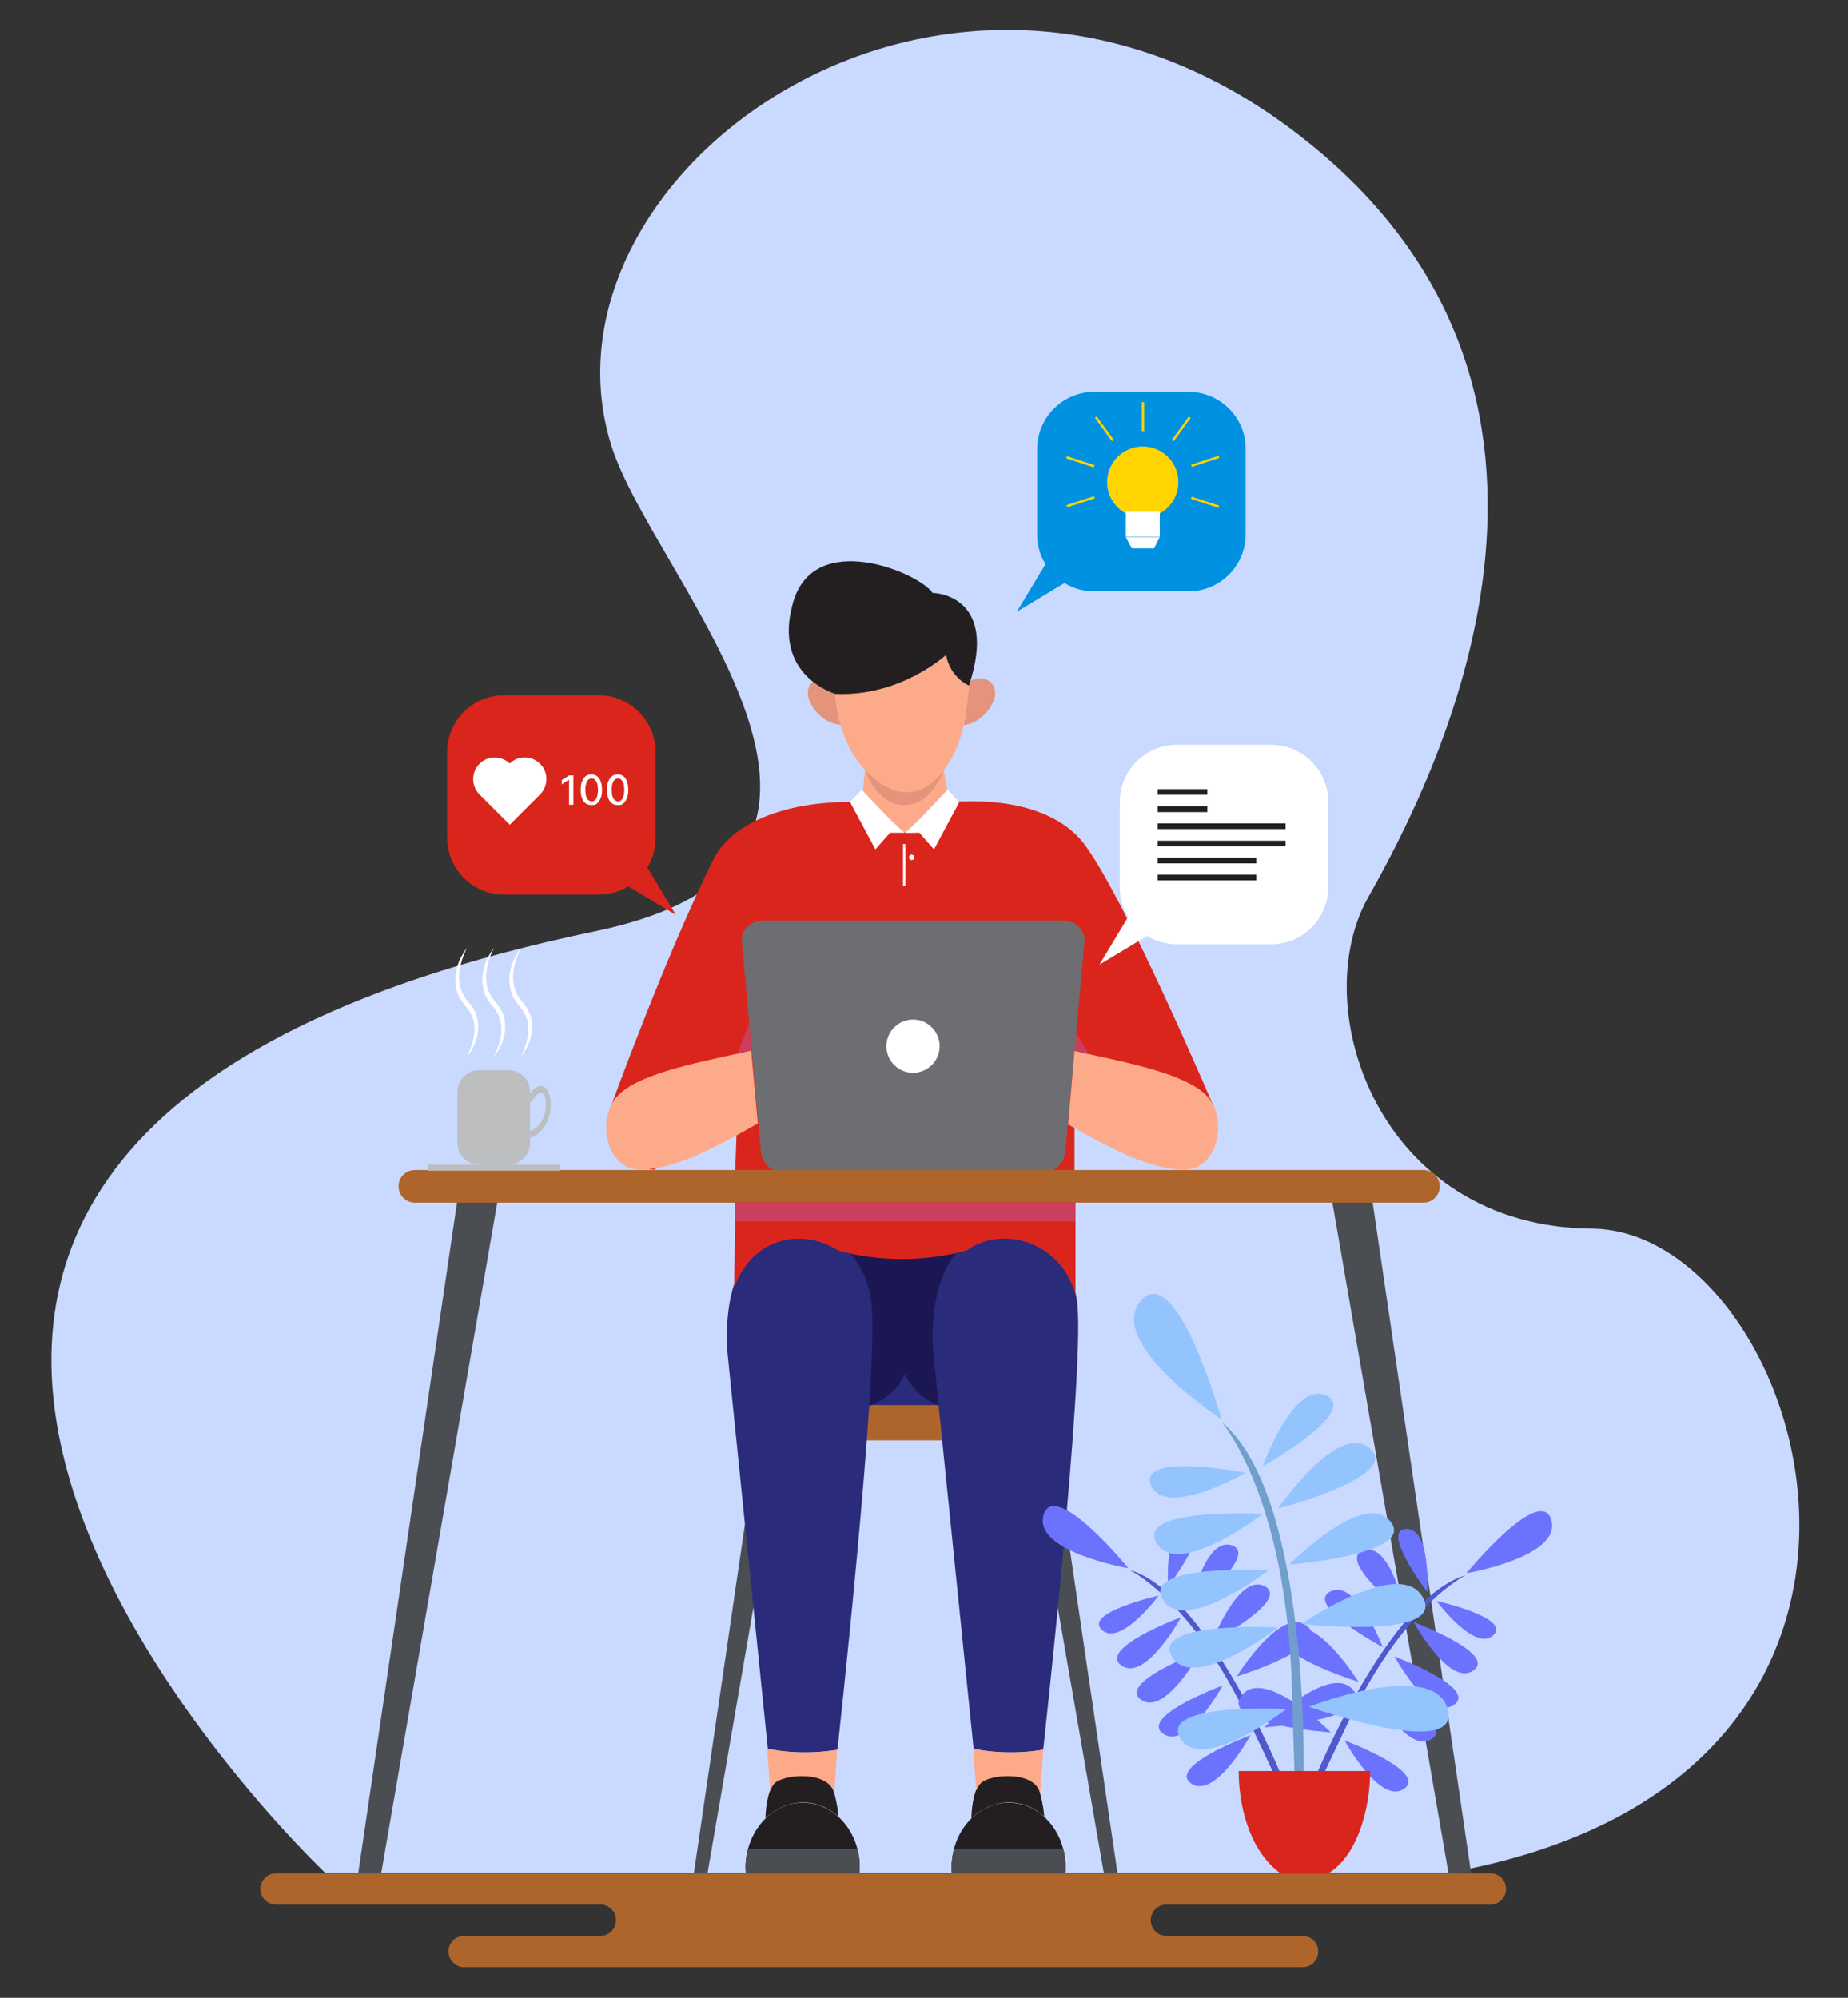<?xml version="1.0" encoding="UTF-8"?>
<svg xmlns="http://www.w3.org/2000/svg" xmlns:xlink="http://www.w3.org/1999/xlink" version="1.1" x="0px" y="0px" viewBox="0 0 555 600" style="enable-background:new 0 0 555 600;" xml:space="preserve"><rect x="0" y="0" width="555" height="600" fill="#333333" stroke="none"/> <style type="text/css"> .st0{fill-rule:evenodd;clip-rule:evenodd;fill:#CAD9FF;} .st1{fill-rule:evenodd;clip-rule:evenodd;fill:#4A4D52;} .st2{fill-rule:evenodd;clip-rule:evenodd;fill:#E5937A;} .st3{fill-rule:evenodd;clip-rule:evenodd;fill:#2A2B7B;} .st4{fill-rule:evenodd;clip-rule:evenodd;fill:#DA251C;} .st5{fill-rule:evenodd;clip-rule:evenodd;fill:#6D6E71;} .st6{fill-rule:evenodd;clip-rule:evenodd;fill:#FFFFFF;} .st7{fill-rule:evenodd;clip-rule:evenodd;fill:#AD652B;} .st8{fill-rule:evenodd;clip-rule:evenodd;fill:#1B1754;} .st9{fill-rule:evenodd;clip-rule:evenodd;fill:#231F20;} .st10{fill-rule:evenodd;clip-rule:evenodd;fill:#FDAA8A;} .st11{fill-rule:evenodd;clip-rule:evenodd;fill:#CC3E60;} .st12{fill:#BCBEC0;} .st13{fill-rule:evenodd;clip-rule:evenodd;fill:#BCBEC0;} .st14{fill:#FFFFFF;} .st15{fill-rule:evenodd;clip-rule:evenodd;fill:#0091E1;} .st16{fill-rule:evenodd;clip-rule:evenodd;fill:#5059CC;} .st17{fill-rule:evenodd;clip-rule:evenodd;fill:#6B73FE;} .st18{fill-rule:evenodd;clip-rule:evenodd;fill:#719ECC;} .st19{fill-rule:evenodd;clip-rule:evenodd;fill:#94C4FE;} .st20{fill-rule:evenodd;clip-rule:evenodd;fill:#FFD400;} .st21{fill:#FFD400;} .st22{fill:#231F20;} </style> <g id="Layer_2"> </g> <g id="Layer_1"> <g> <g> <path class="st0" d="M97.7,562.5c0,0-230.9-217.9,81-282.8c101.7-21.1,17.5-105.6,4.9-145.9c-25.4-81.2,99.4-173.5,204.2-95 s41.8,197.5,23.1,230.7s3.2,99,67.2,99.5c64.1,0.5,116.4,165.3-43.4,193.5H97.7z"></path> </g> <g> <polygon class="st1" points="399.8,359.1 435,562.5 441.8,562.5 411.8,358.1 "></polygon> </g> <g> <polygon class="st1" points="149.7,359.1 114.5,562.5 107.6,562.5 137.7,358.1 "></polygon> </g> <g> <polygon class="st1" points="233.5,440.8 212.5,562.5 208.4,562.5 226.3,440.2 "></polygon> </g> <g> <polygon class="st1" points="310.4,440.8 331.5,562.5 335.6,562.5 317.6,440.2 "></polygon> </g> <g> <path class="st2" d="M250.8,204.8c-5.3-3.1-9.7,0.8-7.7,5.6c1.1,2.8,4.2,6.8,9.4,7.3C251,212.7,250.7,208,250.8,204.8z"></path> </g> <g> <path class="st2" d="M291.1,204.6c5.1-2.6,9.2,1.1,7.3,5.9c-1.1,2.7-4.1,6.6-9,7.3c0.2-1,0.4-2,0.6-3 C290.5,210.7,290.9,207.4,291.1,204.6z"></path> </g> <g> <path class="st3" d="M281.9,422.1l-20.9,0.2c4.3-2.1,8.4-5.8,10.7-12.1C271.7,410.2,274.6,418.4,281.9,422.1z"></path> </g> <g> <path class="st4" d="M258.8,241c0,0,3.4,8,11.1,8.9c7.7,0.9,11.4-1.2,15.1-8.9c0,0,28.4-3.7,40.7,12.6c12.3,16.4,38.9,79,38.9,79 s-0.9,14.5-7.1,18.1l-24.2-8.6c0,0,0.6,0.8,1.6,2l-12.2-7.2l0,14.6l4.1,0.5c-30.3,0.1-77.3-0.3-106-0.5l0.6-16.4l-24.9,16.2h-0.7 c0,0-14.8-1.3-12.6-18.2c0,0,16.2-45,31-74.9C221.6,243.7,244.2,240.1,258.8,241z"></path> </g> <g> <path class="st5" d="M229,276.5h90.4c3.5,0,6.6,2.8,6.3,6.3l-5.7,62.8c-0.3,3.5-2.8,6.3-6.3,6.3h-78.9c-3.5,0-6-2.8-6.3-6.3 l-5.7-62.8C222.4,279.3,225.5,276.5,229,276.5z"></path> </g> <g> <path class="st6" d="M274.2,306.2c4.4,0,8,3.6,8,8c0,4.4-3.6,8-8,8c-4.4,0-8-3.6-8-8C266.2,309.8,269.8,306.2,274.2,306.2z"></path> </g> <g> <polygon class="st7" points="256.5,422 286.2,422 286.2,432.6 256.5,432.6 "></polygon> </g> <g> <path class="st7" d="M124.6,351.4h302.9c2.7,0,4.9,2.2,4.9,4.9l0,0c0,2.7-2.2,4.9-4.9,4.9H124.6c-2.7,0-4.9-2.2-4.9-4.9l0,0 C119.6,353.6,121.9,351.4,124.6,351.4z"></path> </g> <g> <path class="st8" d="M261,422.3c4.3-1.6,8.4-4.6,10.7-9.5c0,0,2.9,6.4,10.2,9.4l2.1-16.8c-1.1-21,2.5-31.8,11.4-35.2l0-0.4 L240,369v0c10.2,0.1,13.9,10.5,15.3,24.7C255.8,399.3,261.9,408.7,261,422.3z"></path> </g> <g> <path class="st3" d="M218.4,405.5c-2.5-48.9,40.6-43.8,43.4-13.4c2,22.1-10.3,133.4-10.3,133.4s-10.1,2-20.9-0.3L218.4,405.5z"></path> </g> <g> <path class="st9" d="M229.9,546.1c0-1.9,0.4-7.9,2.6-10.5c2.7-3,16.2-4,18,2.7c1,3.7,1.2,6,1.3,7.3c-2.9-2.7-6.7-4.3-10.7-4.3 C236.8,541.4,232.9,543.2,229.9,546.1z"></path> </g> <g> <path class="st9" d="M241.1,541.4c9.5,0,17.1,8.7,17.1,19.4c0,0.7,0,1.2-0.1,1.7H224c0-0.5-0.1-1.1-0.1-1.7 C224,550.1,231.7,541.4,241.1,541.4z"></path> </g> <g> <path class="st1" d="M257.5,555.2c0.5,1.8,0.7,3.7,0.7,5.6c0,0.7,0,1.2-0.1,1.7H224c0-0.5-0.1-1.1-0.1-1.7c0-2,0.3-3.9,0.8-5.6 H257.5z"></path> </g> <g> <path class="st10" d="M251.4,525.5c0,0-0.4,7.8-0.9,12.9c-1.8-6.7-15.3-5.6-18-2.7c-0.5,0.6-0.9,1.3-1.2,2.1l-1-13.9l0.1,1.3 C241.4,527.5,251.4,525.5,251.4,525.5z M248,543L248,543c-0.3-0.1-0.5-0.3-0.8-0.4C247.5,542.8,247.7,542.9,248,543z M247.1,542.6c-0.1,0-0.3-0.1-0.4-0.1C246.8,542.5,247,542.6,247.1,542.6z M245.6,542.1c-0.1-0.1-0.3-0.1-0.4-0.1 C245.3,542,245.5,542,245.6,542.1z M245.1,541.9c-0.2,0-0.4-0.1-0.5-0.1C244.7,541.8,244.9,541.9,245.1,541.9z M235.2,542.6 c-0.1,0.1-0.3,0.1-0.5,0.2l0,0C234.9,542.7,235.1,542.6,235.2,542.6z"></path> </g> <g> <path class="st3" d="M280.2,405.5c-2.5-48.9,40.6-43.8,43.4-13.4c2,22.1-10.3,133.4-10.3,133.4s-10,2-20.9-0.3L280.2,405.5z"></path> </g> <g> <path class="st9" d="M291.7,546.1c0.1-1.9,0.4-7.9,2.6-10.5c2.7-3,16.2-4,18,2.7c1,3.7,1.2,6,1.3,7.3c-2.9-2.7-6.7-4.3-10.7-4.3 C298.7,541.4,294.7,543.2,291.7,546.1z"></path> </g> <g> <path class="st9" d="M302.9,541.4c9.5,0,17.1,8.7,17.1,19.4c0,0.7,0,1.2-0.1,1.7h-34c-0.1-0.5-0.1-1.1-0.1-1.7 C285.8,550.1,293.5,541.4,302.9,541.4z"></path> </g> <g> <path class="st1" d="M319.3,555.2c0.5,1.8,0.7,3.7,0.7,5.6c0,0.7,0,1.2-0.1,1.7h-34c-0.1-0.5-0.1-1.1-0.1-1.7 c0-2,0.3-3.9,0.8-5.6H319.3z"></path> </g> <g> <path class="st1" d="M319.3,555.2c0.5,1.8,0.7,3.7,0.7,5.6c0,0.7,0,1.2-0.1,1.7h-34c-0.1-0.5-0.1-1.1-0.1-1.7 c0-2,0.3-3.9,0.8-5.6H319.3z"></path> </g> <g> <path class="st10" d="M313.3,525.5c0,0-0.4,7.8-0.9,12.9c-1.8-6.7-15.4-5.6-18-2.7c-0.5,0.6-0.9,1.3-1.2,2.1l-1-13.9l0.1,1.3 C303.2,527.5,313.3,525.5,313.3,525.5z M309.8,543L309.8,543c-0.3-0.1-0.5-0.3-0.8-0.4C309.3,542.8,309.6,542.9,309.8,543z M308.9,542.6c-0.1,0-0.3-0.1-0.4-0.1C308.6,542.5,308.8,542.6,308.9,542.6z M307.5,542.1c-0.1-0.1-0.3-0.1-0.4-0.1 C307.2,542,307.3,542,307.5,542.1z M306.9,541.9c-0.1,0-0.3-0.1-0.5-0.1C306.6,541.8,306.8,541.9,306.9,541.9z M297.1,542.6 c-0.1,0.1-0.3,0.1-0.5,0.2l0,0C296.8,542.7,296.9,542.6,297.1,542.6z"></path> </g> <g> <path class="st4" d="M220.8,361.2l-0.3,25.5l0,0c5.6-15.5,20.8-17.8,31.1-11.2l0,0c0,0,17.6,5.9,38.8,0 c9.1-6.4,22.1-3.7,28.8,5.4l0,0l0,0c1.7,2.3,3,5,3.8,8l0,0v-27.8H220.8z"></path> </g> <g> <polygon class="st11" points="220.8,361.2 220.7,366.8 323,366.8 323,361.2 "></polygon> </g> <g> <path class="st10" d="M258.8,241l1-9.8c0.7,0.7,1.3,1.4,2.1,2c8.5,7.6,16.2,5,21.5-1.8c0.8,3.6,1.6,9.5,1.6,9.5 c-3.7,7.7-7.4,9.9-15.1,8.9C262.2,249,258.8,241,258.8,241z"></path> </g> <g> <path class="st2" d="M259.8,231.2c0.7,0.7,1.3,1.4,2.1,2c8.5,7.6,16.2,5,21.5-1.8c0,0-3.7,10.7-12,10.4 C263,241.5,259.8,231.2,259.8,231.2z"></path> </g> <g> <path class="st10" d="M322.7,315.6c13.3,3.1,32.2,6.3,39.3,13.1c7.1,6.8,4,22.6-6.4,22.6c-10.4,0-22.9-6.8-34.8-13.6L322.7,315.6 z"></path> </g> <g> <path class="st10" d="M225.6,315.5c-13.3,3.1-32.7,6.4-39.7,13.2c-7.1,6.8-4,22.6,6.4,22.6c10.4,0,23.4-7.1,35.3-13.9 L225.6,315.5z"></path> </g> <g> <path class="st7" d="M452.3,567.3L452.3,567.3c0-2.6-2.1-4.7-4.7-4.7H82.9c-2.6,0-4.7,2.1-4.7,4.7l0,0c0,2.6,2.1,4.7,4.7,4.7 h97.4c2.6,0,4.7,2.1,4.7,4.7l0,0c0,2.6-2.1,4.7-4.7,4.7h-40.9c-2.6,0-4.7,2.1-4.7,4.7v0c0,2.6,2.1,4.7,4.7,4.7h251.8 c2.6,0,4.7-2.1,4.7-4.7v0c0-2.6-2.1-4.7-4.7-4.7h-40.9c-2.6,0-4.7-2.1-4.7-4.7l0,0c0-2.6,2.1-4.7,4.7-4.7h97.4 C450.2,572,452.3,569.9,452.3,567.3z"></path> </g> <g id="_2605337758592"> <g> <path class="st12" d="M158.9,328.8c1.5-2.1,2.8-2.9,3.9-2.6c1.2,0.3,2,1.6,2.4,3.4c0.3,1.6,0.3,3.7-0.3,5.6 c-0.9,3.4-3.4,6.6-7.8,6.9c-9.8,0.6-6.1-4.3-6.1-4.3l0,0L158.9,328.8z M162.6,328.2c-0.6-0.1-1.5,0.4-2.5,2l0,0l0,0l-7.8,9l0,0 c0,0-0.9,1.2,4.9,0.9c3.6-0.2,5.6-2.8,6.4-5.6c0.4-1.5,0.5-3.1,0.3-4.4C163.6,329.1,163.2,328.3,162.6,328.2z"></path> </g> <g> <polygon class="st13" points="128.6,349.8 168.1,349.8 168.1,351.6 128.6,351.6 "></polygon> </g> <g> <g> <path class="st14" d="M140.2,284.7c-0.6,1.3-1.2,2.7-1.6,4.1c-0.4,1.4-0.6,2.8-0.7,4.2c-0.1,2.8,0.7,5.6,2.6,7.7l0.7,0.9 c0.2,0.3,0.5,0.6,0.7,0.9c0.4,0.7,0.8,1.4,1.1,2.1c0.5,1.5,0.7,3,0.6,4.6c-0.1,1.5-0.5,3-1.1,4.4c-0.6,1.4-1.3,2.7-2.3,3.8 c0.7-1.3,1.2-2.7,1.6-4c0.4-1.4,0.7-2.8,0.7-4.2c0-0.7-0.1-1.4-0.2-2.1c-0.1-0.7-0.3-1.3-0.6-2c-0.3-0.6-0.6-1.2-1-1.8 c-0.2-0.3-0.4-0.6-0.6-0.8l-0.7-0.8c-0.5-0.6-0.9-1.2-1.3-1.9c-0.4-0.7-0.7-1.4-0.9-2.2c-0.2-0.8-0.3-1.5-0.4-2.3 c-0.1-0.8,0-1.5,0-2.3c0.2-1.5,0.6-3,1.1-4.4C138.6,287.2,139.3,285.9,140.2,284.7z"></path> </g> <g> <path class="st14" d="M148.3,284.7c-0.6,1.3-1.2,2.7-1.6,4.1c-0.4,1.4-0.6,2.8-0.7,4.2c-0.1,2.8,0.7,5.6,2.6,7.7l0.7,0.9 c0.2,0.3,0.5,0.6,0.7,0.9c0.4,0.7,0.8,1.4,1.1,2.1c0.5,1.5,0.7,3,0.6,4.6c-0.1,1.5-0.5,3-1.1,4.4c-0.6,1.4-1.3,2.7-2.3,3.8 c0.7-1.3,1.2-2.7,1.6-4c0.4-1.4,0.7-2.8,0.7-4.2c0-0.7-0.1-1.4-0.2-2.1c-0.1-0.7-0.3-1.3-0.6-2c-0.3-0.6-0.6-1.2-1-1.8 c-0.2-0.3-0.4-0.6-0.6-0.8l-0.7-0.8c-0.5-0.6-0.9-1.2-1.3-1.9c-0.4-0.7-0.7-1.4-0.9-2.2c-0.2-0.8-0.3-1.5-0.4-2.3 c-0.1-0.8,0-1.5,0-2.3c0.2-1.5,0.6-3,1.1-4.4C146.7,287.2,147.4,285.9,148.3,284.7z"></path> </g> <g> <path class="st14" d="M156.4,284.7c-0.6,1.3-1.2,2.7-1.6,4.1c-0.4,1.4-0.6,2.8-0.7,4.2c-0.1,2.8,0.7,5.6,2.6,7.7l0.7,0.9 c0.2,0.3,0.5,0.6,0.7,0.9c0.4,0.7,0.8,1.4,1.1,2.1c0.5,1.5,0.7,3,0.6,4.6c-0.1,1.5-0.5,3-1.1,4.4c-0.6,1.4-1.3,2.7-2.3,3.8 c0.7-1.3,1.2-2.7,1.6-4c0.4-1.4,0.7-2.8,0.7-4.2c0-0.7-0.1-1.4-0.2-2.1c-0.1-0.7-0.3-1.3-0.6-2c-0.3-0.6-0.6-1.2-1-1.8 c-0.2-0.3-0.4-0.6-0.6-0.8l-0.7-0.8c-0.5-0.6-0.9-1.2-1.3-1.9c-0.4-0.7-0.7-1.4-0.9-2.2c-0.2-0.8-0.3-1.5-0.4-2.3 c-0.1-0.8,0-1.5,0-2.3c0.2-1.5,0.6-3,1.1-4.4C154.8,287.2,155.5,285.9,156.4,284.7z"></path> </g> </g> <path class="st13" d="M152.7,349.8h-8.8c-3.6,0-6.5-2.9-6.5-6.5v-15.4c0-3.6,2.9-6.5,6.5-6.5h8.8c3.6,0,6.5,2.9,6.5,6.5v15.4 C159.2,346.9,156.3,349.8,152.7,349.8z"></path> </g> <g> <polygon class="st11" points="225,307.4 221.5,316.5 225.6,315.5 "></polygon> </g> <g> <polygon class="st11" points="323.2,310.2 327,316.6 322.7,315.6 "></polygon> </g> <g> <path class="st15" d="M357,117.7h-28.4c-9.4,0-17.1,7.7-17.1,17.1v25.8c0,3.2,0.9,6.3,2.5,8.8l-8.6,14.3l14.3-8.6 c2.6,1.6,5.6,2.5,8.9,2.5H357c9.4,0,17.1-7.7,17.1-17.1v-25.8C374.1,125.4,366.4,117.7,357,117.7z"></path> </g> <g> <path class="st4" d="M151.4,208.8h28.4c9.4,0,17.1,7.7,17.1,17.1v25.8c0,3.2-0.9,6.3-2.5,8.8l8.6,14.3l-14.3-8.6 c-2.6,1.6-5.6,2.5-8.9,2.5h-28.4c-9.4,0-17.1-7.7-17.1-17.1v-25.8C134.3,216.5,142,208.8,151.4,208.8z"></path> </g> <g> <g> <g> <path class="st16" d="M339.2,471.5c0,0,18.6,8.7,35.7,45c3.4,7.2,6,12.6,7.9,16.8l1.7-0.8C384.5,532.5,362.3,478.1,339.2,471.5 z"></path> </g> </g> <g> <g> <path class="st17" d="M350.8,476.5c0,0-1.3-19.3,6.4-18.9C364.8,458.1,350.8,476.5,350.8,476.5z"></path> </g> </g> <g> <g> <path class="st17" d="M338.9,471c0,0-28.7-4.9-25.5-16C316.7,443.9,338.9,471,338.9,471z"></path> </g> </g> <g> <g> <path class="st17" d="M348,479.2c0,0-11.5,15.5-17.1,10.3C325.4,484.3,348,479.2,348,479.2z"></path> </g> </g> <g> <g> <path class="st17" d="M357.3,483.4c0,0,4.2-21.9,12.6-19.3C378.3,466.8,357.3,483.4,357.3,483.4z"></path> </g> </g> <g> <g> <path class="st17" d="M354.7,485.7c0,0-10.7,19.6-17.9,14.5C329.6,495,354.7,485.7,354.7,485.7z"></path> </g> </g> <g> <g> <path class="st17" d="M360.6,496c0,0-10.7,19.6-17.9,14.5C335.5,505.3,360.6,496,360.6,496z"></path> </g> </g> <g> <g> <path class="st17" d="M367.2,506.2c0,0-10.7,19.6-17.9,14.5C342.1,515.5,367.2,506.2,367.2,506.2z"></path> </g> </g> <g> <g> <path class="st17" d="M375.6,521.1c0,0-10.7,19.6-17.9,14.5C350.5,530.5,375.6,521.1,375.6,521.1z"></path> </g> </g> <g> <g> <path class="st17" d="M364,493.1c0,0,8-20.8,15.8-16.7C387.7,480.5,364,493.1,364,493.1z"></path> </g> </g> <g> <g> <path class="st17" d="M371.4,503.5c0,0,13.3-21.4,21.1-15.2C400.3,494.6,371.4,503.5,371.4,503.5z"></path> </g> </g> <g> <g> <path class="st17" d="M379.7,518.8c0,0,19.9-19.9,26.8-11.1C413.4,516.4,379.7,518.8,379.7,518.8z"></path> </g> </g> <g> <g> <g> <path class="st16" d="M440.2,473.1c0,0-18.6,8.7-35.7,45c-3.4,7.2-6,12.6-7.9,16.8l-1.7-0.8 C394.9,534.1,417.1,479.7,440.2,473.1z"></path> </g> </g> <g> <g> <path class="st17" d="M428.6,478.1c0,0,1.3-19.3-6.4-18.9C414.6,459.6,428.6,478.1,428.6,478.1z"></path> </g> </g> <g> <g> <path class="st17" d="M440.4,472.5c0,0,28.7-4.9,25.5-16C462.6,445.5,440.4,472.5,440.4,472.5z"></path> </g> </g> <g> <g> <path class="st17" d="M431.4,480.8c0,0,11.5,15.5,17.1,10.3C454,485.9,431.4,480.8,431.4,480.8z"></path> </g> </g> <g> <g> <path class="st17" d="M422.1,484.9c0,0-4.2-21.9-12.6-19.3C401.1,468.4,422.1,484.9,422.1,484.9z"></path> </g> </g> <g> <g> <path class="st17" d="M424.6,487.2c0,0,10.7,19.6,17.9,14.5C449.7,496.6,424.6,487.2,424.6,487.2z"></path> </g> </g> <g> <g> <path class="st17" d="M418.8,497.5c0,0,10.7,19.6,17.9,14.5C443.9,506.9,418.8,497.5,418.8,497.5z"></path> </g> </g> <g> <g> <path class="st17" d="M412.2,507.7c0,0,10.7,19.6,17.9,14.5C437.3,517.1,412.2,507.7,412.2,507.7z"></path> </g> </g> <g> <g> <path class="st17" d="M403.8,522.7c0,0,10.7,19.6,17.9,14.5C428.9,532.1,403.8,522.7,403.8,522.7z"></path> </g> </g> <g> <g> <path class="st17" d="M415.3,494.7c0,0-8-20.8-15.8-16.7C391.7,482.1,415.3,494.7,415.3,494.7z"></path> </g> </g> <g> <g> <path class="st17" d="M408,505.1c0,0-13.3-21.4-21.1-15.2C379.1,496.2,408,505.1,408,505.1z"></path> </g> </g> <g> <g> <path class="st17" d="M399.7,520.3c0,0-19.9-19.9-26.8-11.1C365.9,518,399.7,520.3,399.7,520.3z"></path> </g> </g> </g> <g> <g> <path class="st18" d="M366.9,427.1c0,0,19.4,22.1,21.1,79.7c0.3,11.4,0.6,20,0.8,26.6h2.7C391.5,533.4,393.5,449.1,366.9,427.1 z"></path> </g> </g> <g> <g> <path class="st19" d="M379.2,440.4c0,0,9.4-26.1,19.2-21.2C408.3,424.1,379.2,440.4,379.2,440.4z"></path> </g> </g> <g> <g> <path class="st19" d="M366.9,426.3c0,0-35-22.9-24.3-35.6C353.2,378,366.9,426.3,366.9,426.3z"></path> </g> </g> <g> <g> <path class="st19" d="M374.1,442.3c0,0-24,13.9-28.4,3.8C341.4,436,374.1,442.3,374.1,442.3z"></path> </g> </g> <g> <g> <path class="st19" d="M383.8,453.1c0,0,18.1-26.4,27.6-18.1C421,443.4,383.8,453.1,383.8,453.1z"></path> </g> </g> <g> <g> <path class="st19" d="M379.2,454.7c0,0-25.3,19.6-31.8,8.8C340.8,452.6,379.2,454.7,379.2,454.7z"></path> </g> </g> <g> <g> <path class="st19" d="M381,471.6c0,0-25.3,19.6-31.8,8.8C342.6,469.5,381,471.6,381,471.6z"></path> </g> </g> <g> <g> <path class="st19" d="M383.8,488.8c0,0-25.3,19.6-31.8,8.8C345.4,486.7,383.8,488.8,383.8,488.8z"></path> </g> </g> <g> <g> <path class="st19" d="M386.3,513.3c0,0-25.3,19.6-31.8,8.8C347.9,511.2,386.3,513.3,386.3,513.3z"></path> </g> </g> <g> <g> <path class="st19" d="M387.2,469.9c0,0,22.5-22.8,30.4-12.9C425.5,466.8,387.2,469.9,387.2,469.9z"></path> </g> </g> <g> <g> <path class="st19" d="M390.9,487.7c0,0,29.8-20.5,36.5-7.8C434,492.6,390.9,487.7,390.9,487.7z"></path> </g> </g> <g> <g> <path class="st19" d="M393.1,512.6c0,0,37.6-14.7,41.7,0.8C438.8,528.8,393.1,512.6,393.1,512.6z"></path> </g> </g> <g> <g> <path class="st4" d="M372,531.9h39.5c0,10.4-3.4,25-12.4,30.6h-14.7C375,555.6,372,541.8,372,531.9z"></path> </g> </g> </g> <g> <polygon class="st6" points="258.8,237.2 255.3,240.9 262.9,255.1 267.3,250.1 271.6,250.1 267.3,246.1 "></polygon> </g> <g> <polygon class="st6" points="284.6,237.2 288.1,240.9 280.5,255.1 276.1,250.1 271.9,250.1 276.1,246.1 "></polygon> </g> <g> <rect x="271.2" y="253.5" class="st14" width="0.7" height="12.6"></rect> </g> <g> <circle class="st6" cx="273.8" cy="257.5" r="0.8"></circle> </g> <g> <g> <g> <circle class="st20" cx="343.2" cy="144.8" r="10.7"></circle> </g> </g> <g> <g> <rect x="338.1" y="153.7" class="st6" width="10.2" height="7.5"></rect> </g> </g> <g> <g> <polygon class="st6" points="346.6,164.7 339.9,164.7 338.1,161.3 348.3,161.3 "></polygon> </g> </g> <g> <g> <rect x="342.9" y="120.8" class="st21" width="0.7" height="8.7"></rect> </g> </g> <g> <g> <rect x="331.3" y="124.5" transform="matrix(0.809 -0.588 0.588 0.809 -12.408 219.564)" class="st21" width="0.7" height="8.7"></rect> </g> </g> <g> <g> <rect x="324.2" y="134.3" transform="matrix(0.309 -0.951 0.951 0.309 92.324 404.487)" class="st21" width="0.7" height="8.7"></rect> </g> </g> <g> <g> <rect x="320.2" y="150.5" transform="matrix(0.951 -0.309 0.309 0.951 -30.716 107.517)" class="st21" width="8.7" height="0.7"></rect> </g> </g> <g> <g> <rect x="361.6" y="146.5" transform="matrix(0.309 -0.951 0.951 0.309 106.608 448.451)" class="st21" width="0.7" height="8.7"></rect> </g> </g> <g> <g> <rect x="357.6" y="138.4" transform="matrix(0.951 -0.309 0.309 0.951 -25.139 118.442)" class="st21" width="8.7" height="0.7"></rect> </g> </g> <g> <g> <rect x="350.4" y="128.5" transform="matrix(0.588 -0.809 0.809 0.588 41.914 340.046)" class="st21" width="8.7" height="0.7"></rect> </g> </g> </g> <g> <g> <g> <path class="st14" d="M172.2,232.8v8.9h-1.3v-7.5h-0.1l-2.1,1.4v-1.3l2.2-1.4H172.2z"></path> </g> <g> <path class="st14" d="M177.7,241.8c-0.7,0-1.3-0.2-1.8-0.5c-0.5-0.4-0.9-0.9-1.1-1.6c-0.3-0.7-0.4-1.5-0.4-2.5 c0-1,0.1-1.8,0.4-2.5c0.3-0.7,0.6-1.2,1.1-1.6c0.5-0.4,1.1-0.5,1.7-0.5c0.7,0,1.3,0.2,1.7,0.5c0.5,0.4,0.9,0.9,1.1,1.6 c0.3,0.7,0.4,1.5,0.4,2.5c0,1-0.1,1.8-0.4,2.5c-0.3,0.7-0.6,1.2-1.1,1.6C179,241.7,178.4,241.8,177.7,241.8z M177.7,240.7 c0.6,0,1.1-0.3,1.4-0.9c0.3-0.6,0.5-1.4,0.5-2.5c0-0.7-0.1-1.4-0.2-1.9c-0.2-0.5-0.4-0.9-0.7-1.2c-0.3-0.3-0.6-0.4-1-0.4 c-0.6,0-1.1,0.3-1.4,0.9c-0.3,0.6-0.5,1.4-0.5,2.5c0,0.7,0.1,1.4,0.2,1.9c0.2,0.5,0.4,0.9,0.7,1.2 C177,240.5,177.3,240.7,177.7,240.7z"></path> </g> <g> <path class="st14" d="M185.6,241.8c-0.7,0-1.3-0.2-1.8-0.5c-0.5-0.4-0.9-0.9-1.1-1.6c-0.3-0.7-0.4-1.5-0.4-2.5 c0-1,0.1-1.8,0.4-2.5c0.3-0.7,0.6-1.2,1.1-1.6c0.5-0.4,1.1-0.5,1.7-0.5c0.7,0,1.3,0.2,1.7,0.5c0.5,0.4,0.9,0.9,1.1,1.6 c0.3,0.7,0.4,1.5,0.4,2.5c0,1-0.1,1.8-0.4,2.5c-0.3,0.7-0.6,1.2-1.1,1.6C186.9,241.7,186.3,241.8,185.6,241.8z M185.6,240.7 c0.6,0,1.1-0.3,1.4-0.9c0.3-0.6,0.5-1.4,0.5-2.5c0-0.7-0.1-1.4-0.2-1.9c-0.2-0.5-0.4-0.9-0.7-1.2c-0.3-0.3-0.6-0.4-1-0.4 c-0.6,0-1.1,0.3-1.4,0.9c-0.3,0.6-0.5,1.4-0.5,2.5c0,0.7,0.1,1.4,0.2,1.9c0.2,0.5,0.4,0.9,0.7,1.2 C184.9,240.5,185.2,240.7,185.6,240.7z"></path> </g> </g> <g> <g> <path class="st14" d="M153.1,229.3c-1.3-1.2-2.9-1.8-4.5-1.8c-1.7,0-3.3,0.6-4.6,1.9c-2.5,2.5-2.5,6.6-0.1,9.1 c0,0,0,0.1,0.1,0.1l9,9c0,0,0.1,0.1,0.1,0.1c0,0,0.1,0,0.1-0.1l9-9c0,0,0.1-0.1,0.1-0.1c1.2-1.3,1.8-2.9,1.8-4.5 c0-1.7-0.6-3.3-1.9-4.6C159.7,226.9,155.6,226.8,153.1,229.3z"></path> </g> </g> </g> <g> <path class="st6" d="M381.8,223.7h-28.4c-9.4,0-17.1,7.7-17.1,17.1v25.8c0,3.2,0.9,6.3,2.5,8.8l-8.6,14.3l14.3-8.6 c2.6,1.6,5.6,2.5,8.9,2.5h28.4c9.4,0,17.1-7.7,17.1-17.1v-25.8C398.9,231.4,391.2,223.7,381.8,223.7z"></path> </g> <g> <path class="st10" d="M291.2,198.5c-20.6-32.5-40.1,2.4-40.1,2.4s-3.1,20,10.8,32.4c13.9,12.3,25.6-2.1,28.1-18.5 C291.1,207.1,291.3,201.9,291.2,198.5z"></path> </g> <g> <path class="st9" d="M291,205.9c0,0-5.5-2.2-6.9-9.2c0,0-13.6,12.6-33.2,11.7c0,0-19.1-5.4-12.7-27.5c6.3-22.1,37.7-9,41.9-2.8 C280,178,300.2,178.3,291,205.9z"></path> </g> <g> <rect x="347.7" y="237" class="st22" width="14.9" height="1.7"></rect> </g> <g> <rect x="347.7" y="242.2" class="st22" width="14.9" height="1.7"></rect> </g> <g> <rect x="347.7" y="247.3" class="st22" width="38.4" height="1.7"></rect> </g> <g> <rect x="347.7" y="252.5" class="st22" width="38.4" height="1.7"></rect> </g> <g> <rect x="347.7" y="257.6" class="st22" width="29.6" height="1.7"></rect> </g> <g> <rect x="347.7" y="262.7" class="st22" width="29.6" height="1.7"></rect> </g> </g> </g> </svg>
